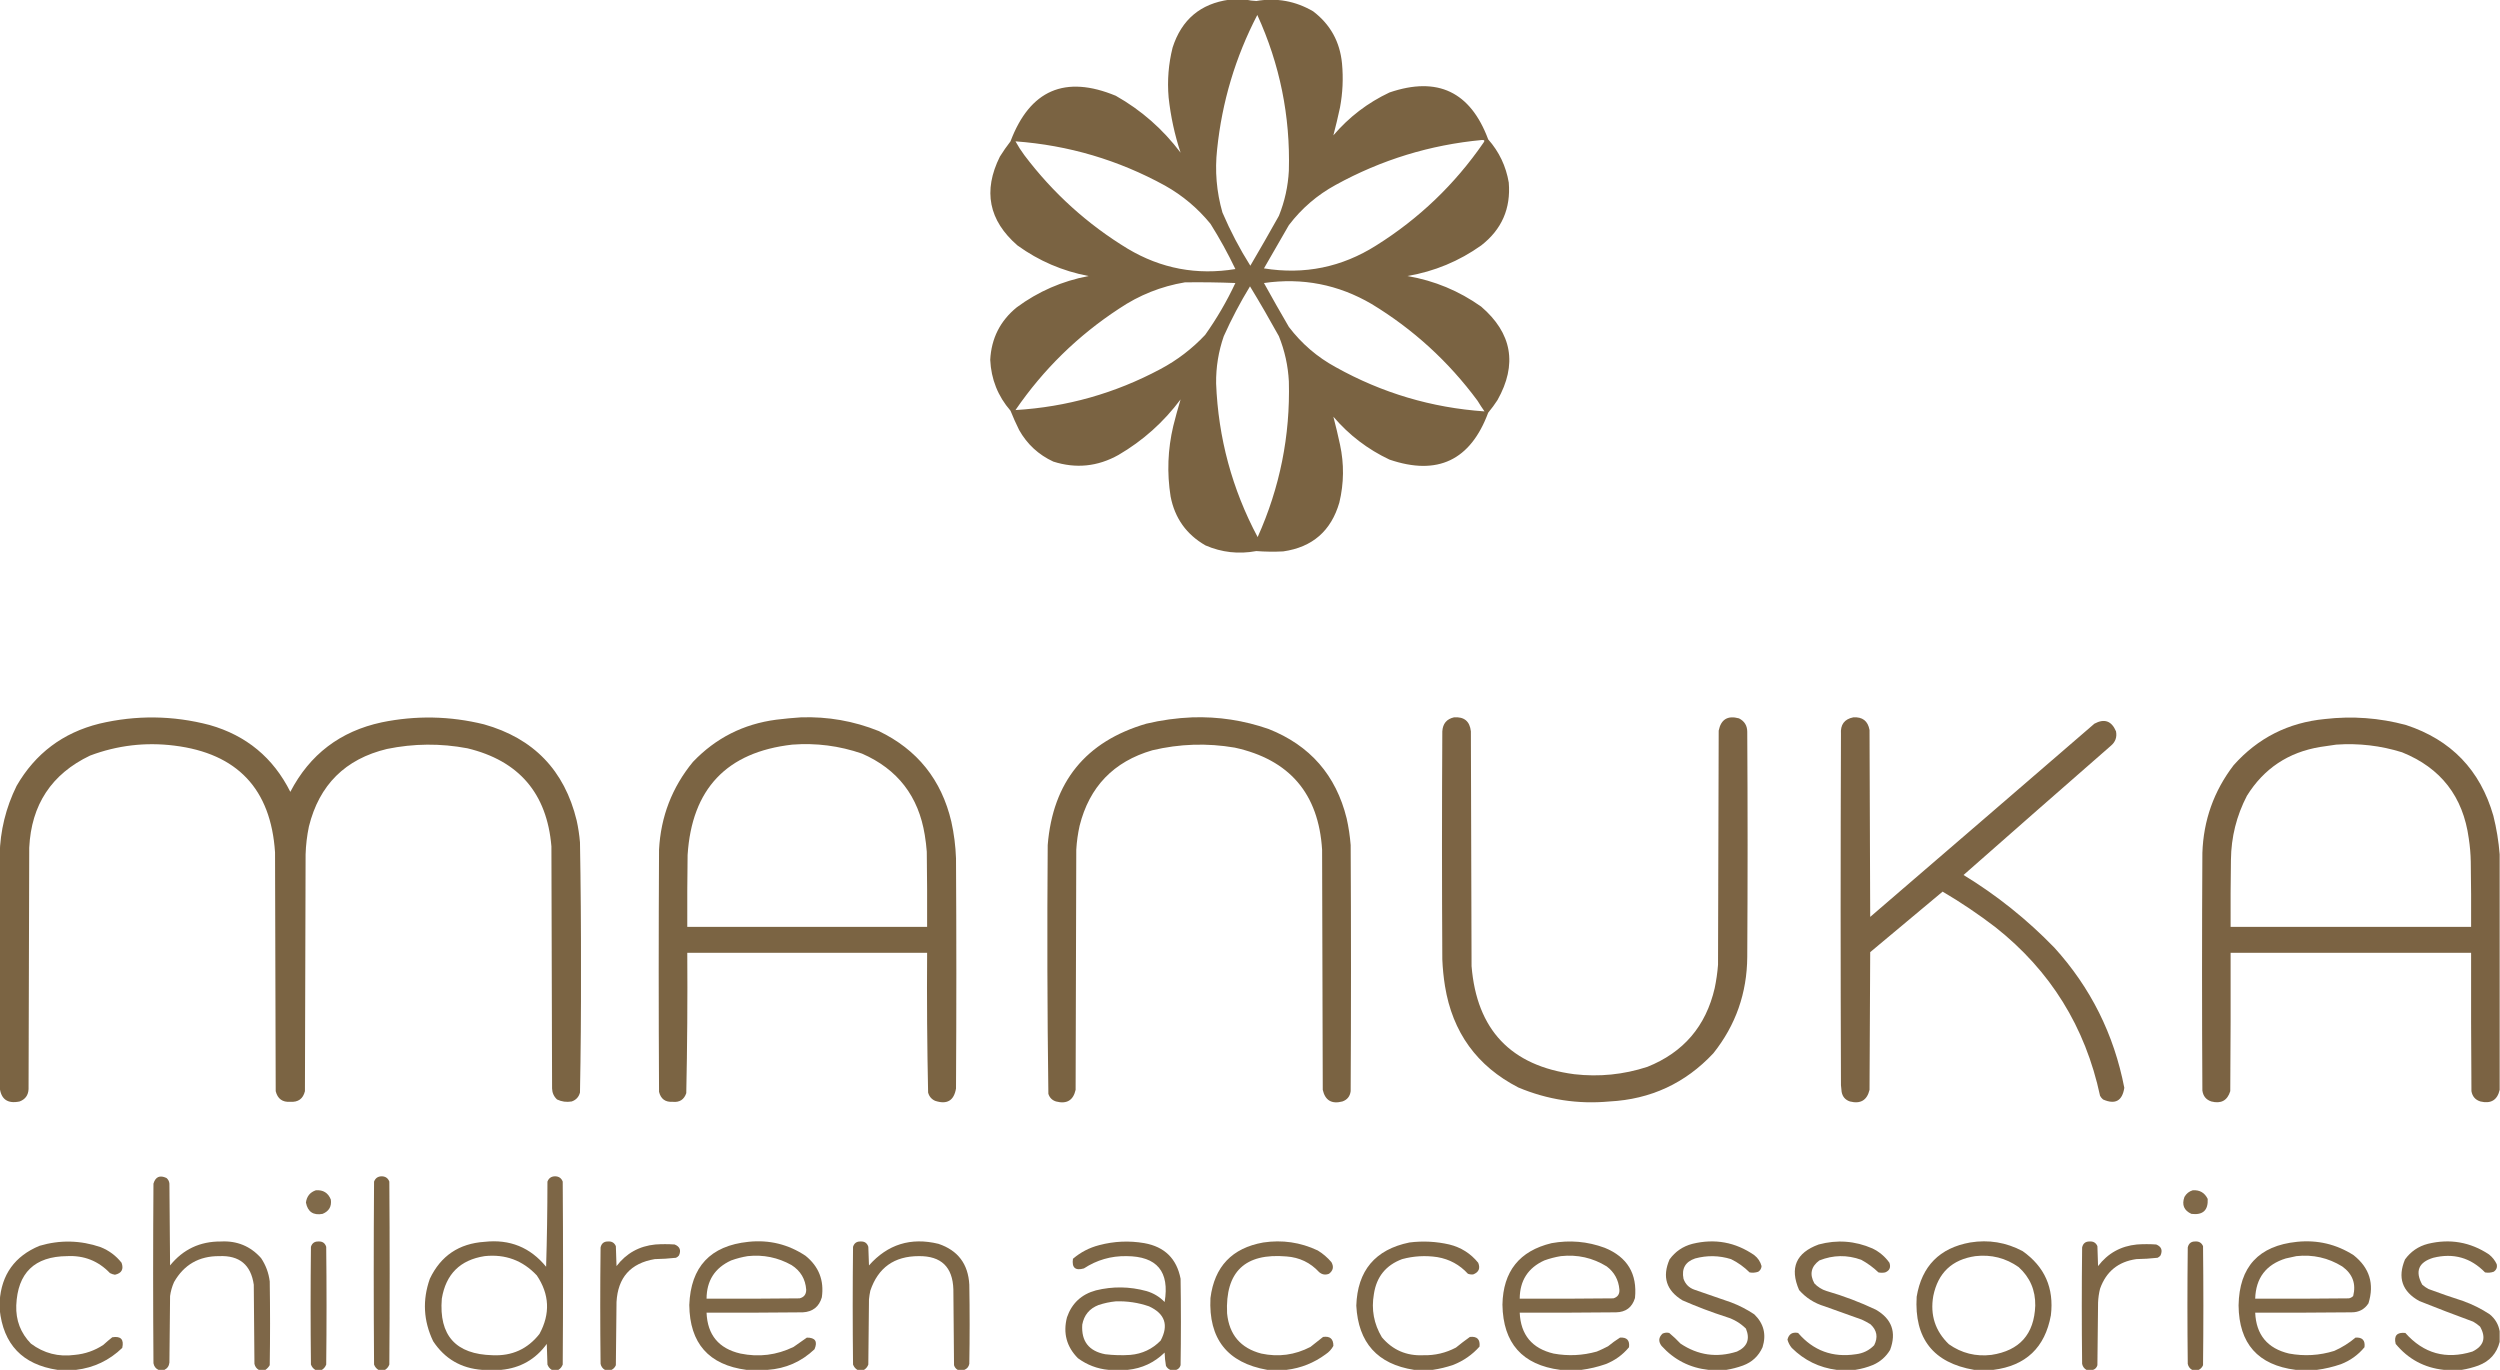 <?xml version="1.0" encoding="UTF-8"?> <svg xmlns="http://www.w3.org/2000/svg" viewBox="0 0 260 142.5" fill="none"><g clip-path="url(#clip0_158_6)"><path opacity="0.986" fill-rule="evenodd" clip-rule="evenodd" d="M127.858 -0.035C128.434 -0.035 129.01 -0.035 129.585 -0.035C129.928 0.043 130.286 0.089 130.656 0.104C132.762 -0.251 134.732 0.107 136.564 1.176C138.353 2.534 139.355 4.344 139.57 6.606C139.712 8.137 139.643 9.658 139.362 11.172C139.152 12.152 138.922 13.121 138.671 14.077C140.3 12.17 142.245 10.682 144.51 9.615C149.506 7.914 152.927 9.54 154.77 14.492C155.91 15.782 156.623 17.28 156.912 18.988C157.135 21.689 156.179 23.868 154.045 25.526C151.739 27.164 149.183 28.225 146.375 28.707C149.182 29.19 151.738 30.25 154.045 31.89C157.26 34.657 157.824 37.897 155.738 41.608C155.442 42.066 155.119 42.504 154.77 42.923C152.927 47.875 149.506 49.501 144.51 47.8C142.245 46.733 140.3 45.245 138.671 43.338C138.922 44.294 139.152 45.263 139.362 46.243C139.795 48.256 139.772 50.262 139.293 52.261C138.44 55.214 136.494 56.909 133.455 57.346C132.521 57.395 131.589 57.383 130.656 57.311C128.831 57.651 127.069 57.456 125.371 56.723C123.392 55.59 122.183 53.896 121.743 51.639C121.354 49.178 121.446 46.733 122.02 44.306C122.253 43.371 122.507 42.449 122.78 41.539C121.011 43.911 118.857 45.836 116.32 47.316C114.157 48.526 111.9 48.756 109.548 48.007C108.009 47.296 106.823 46.2 105.99 44.721C105.664 44.064 105.365 43.395 105.092 42.715C103.781 41.2 103.078 39.436 102.984 37.423C103.1 35.187 104.021 33.365 105.748 31.959C107.977 30.313 110.465 29.229 113.21 28.707C110.501 28.192 108.036 27.131 105.817 25.526C102.825 22.929 102.215 19.85 103.986 16.291C104.328 15.741 104.697 15.211 105.092 14.7C107.114 9.358 110.764 7.779 116.043 9.961C118.69 11.457 120.936 13.428 122.78 15.876C122.163 14.013 121.749 12.099 121.536 10.134C121.385 8.379 121.523 6.65 121.951 4.946C122.884 2.039 124.853 0.379 127.858 -0.035ZM130.76 1.556C133.105 6.688 134.199 12.084 134.042 17.743C133.958 19.37 133.612 20.939 133.006 22.447C132.033 24.188 131.043 25.917 130.035 27.635C128.924 25.873 127.957 24.029 127.133 22.101C126.518 19.948 126.333 17.758 126.58 15.53C127.088 10.602 128.482 5.944 130.76 1.556ZM154.114 14.561C154.386 14.539 154.443 14.631 154.286 14.838C151.298 19.174 147.578 22.736 143.128 25.526C139.548 27.794 135.655 28.59 131.451 27.912C132.315 26.413 133.178 24.914 134.042 23.416C135.371 21.67 136.994 20.275 138.913 19.23C143.663 16.619 148.729 15.063 154.114 14.561ZM105.61 14.7C111.129 15.106 116.311 16.64 121.156 19.3C122.981 20.324 124.559 21.65 125.889 23.277C126.841 24.79 127.704 26.358 128.48 27.981C124.481 28.64 120.75 27.936 117.287 25.871C113.098 23.326 109.516 20.087 106.543 16.152C106.196 15.688 105.885 15.203 105.61 14.7ZM123.229 29.364C124.98 29.341 126.731 29.364 128.48 29.434C127.589 31.334 126.541 33.133 125.336 34.83C123.975 36.277 122.42 37.465 120.672 38.392C115.956 40.91 110.936 42.328 105.61 42.646C108.511 38.416 112.104 34.9 116.388 32.097C118.478 30.689 120.758 29.779 123.229 29.364ZM131.451 29.434C135.447 28.859 139.179 29.585 142.644 31.613C146.971 34.237 150.644 37.592 153.665 41.678C153.893 42.056 154.135 42.425 154.39 42.785C148.894 42.407 143.735 40.874 138.913 38.184C136.994 37.14 135.371 35.745 134.042 33.999C133.159 32.485 132.295 30.963 131.451 29.434ZM130 29.78C131.035 31.482 132.037 33.212 133.006 34.968C133.612 36.477 133.958 38.044 134.042 39.672C134.19 45.316 133.108 50.712 130.795 55.858C128.137 50.866 126.698 45.54 126.476 39.879C126.455 38.194 126.72 36.557 127.271 34.968C128.076 33.171 128.985 31.442 130 29.78Z" fill="#796140"></path><path opacity="0.979" fill-rule="evenodd" clip-rule="evenodd" d="M-0.035 113.066C-0.035 105.019 -0.035 96.971 -0.035 88.924C0.02 86.403 0.607 84.005 1.727 81.73C3.672 78.362 6.54 76.206 10.329 75.262C14.164 74.356 17.987 74.401 21.798 75.4C25.621 76.488 28.419 78.805 30.194 82.353C32.217 78.461 35.384 76.052 39.694 75.124C43.257 74.392 46.803 74.461 50.334 75.331C55.495 76.785 58.708 80.118 59.973 85.327C60.139 86.08 60.254 86.841 60.318 87.61C60.397 92.059 60.431 96.509 60.422 100.96C60.433 105.182 60.398 109.402 60.318 113.62C60.197 114.087 59.908 114.398 59.455 114.553C58.922 114.645 58.416 114.576 57.934 114.346C57.603 114.04 57.431 113.66 57.416 113.204C57.393 104.811 57.37 96.418 57.347 88.025C56.886 82.514 53.972 79.112 48.607 77.822C45.815 77.296 43.029 77.32 40.246 77.891C35.91 78.935 33.203 81.621 32.128 85.95C31.927 86.908 31.812 87.876 31.782 88.855C31.759 97.064 31.736 105.272 31.713 113.481C31.521 114.272 31.014 114.641 30.194 114.588C29.377 114.647 28.87 114.278 28.673 113.481C28.65 105.203 28.627 96.925 28.604 88.647C28.174 82.061 24.685 78.36 18.137 77.545C15.122 77.169 12.197 77.515 9.362 78.582C5.359 80.496 3.252 83.691 3.04 88.163C3.017 96.533 2.993 104.903 2.97 113.274C2.937 113.907 2.626 114.334 2.038 114.553C0.783 114.815 0.092 114.32 -0.035 113.066Z" fill="#796140"></path><path opacity="0.978" fill-rule="evenodd" clip-rule="evenodd" d="M83.292 74.605C86.09 74.511 88.784 74.983 91.376 76.023C95.398 77.954 97.921 81.101 98.942 85.466C99.219 86.719 99.38 87.987 99.425 89.27C99.472 97.248 99.472 105.227 99.425 113.204C99.213 114.471 98.488 114.897 97.249 114.484C96.87 114.313 96.628 114.025 96.523 113.62C96.421 108.779 96.386 103.937 96.42 99.093C88.106 99.093 79.791 99.093 71.477 99.093C71.51 103.961 71.475 108.826 71.373 113.689C71.14 114.365 70.668 114.665 69.957 114.588C69.194 114.638 68.722 114.293 68.54 113.55C68.494 105.157 68.494 96.764 68.54 88.371C68.72 84.924 69.895 81.881 72.064 79.24C74.427 76.76 77.317 75.296 80.736 74.847C81.596 74.741 82.448 74.66 83.292 74.605ZM82.394 77.441C84.879 77.251 87.297 77.563 89.648 78.375C93.357 79.995 95.533 82.82 96.178 86.849C96.272 87.422 96.342 87.999 96.385 88.578C96.42 91.184 96.431 93.789 96.42 96.395C88.106 96.395 79.791 96.395 71.477 96.395C71.465 93.905 71.477 91.415 71.511 88.924C71.948 82.043 75.576 78.215 82.394 77.441Z" fill="#796140"></path><path opacity="0.986" fill-rule="evenodd" clip-rule="evenodd" d="M123.99 74.605C126.715 74.516 129.363 74.92 131.936 75.816C136.24 77.519 138.946 80.62 140.054 85.12C140.257 86.032 140.395 86.955 140.469 87.886C140.515 96.418 140.515 104.95 140.469 113.481C140.402 114.02 140.114 114.378 139.605 114.553C138.494 114.845 137.815 114.442 137.567 113.343C137.544 105.019 137.521 96.695 137.498 88.371C137.137 82.538 134.108 78.999 128.412 77.752C125.537 77.262 122.68 77.355 119.844 78.029C115.819 79.2 113.297 81.817 112.279 85.88C112.096 86.701 111.98 87.531 111.933 88.371C111.91 96.695 111.887 105.019 111.864 113.343C111.617 114.442 110.938 114.845 109.826 114.553C109.423 114.427 109.158 114.161 109.031 113.758C108.917 105.137 108.894 96.513 108.962 87.886C109.494 81.314 112.915 77.106 119.223 75.262C120.802 74.888 122.391 74.67 123.99 74.605Z" fill="#796140"></path><path opacity="0.974" fill-rule="evenodd" clip-rule="evenodd" d="M151.211 74.605C152.27 74.524 152.857 75.008 152.972 76.058C152.995 84.197 153.019 92.337 153.042 100.476C153.583 107.105 157.141 110.852 163.717 111.717C166.308 112.016 168.841 111.762 171.317 110.956C175.081 109.453 177.418 106.721 178.33 102.759C178.496 101.959 178.612 101.152 178.675 100.338C178.698 92.222 178.722 84.105 178.744 75.989C178.98 74.815 179.681 74.388 180.852 74.709C181.429 74.999 181.717 75.472 181.715 76.127C181.762 83.921 181.762 91.714 181.715 99.508C181.69 103.274 180.516 106.618 178.192 109.538C175.276 112.657 171.672 114.329 167.379 114.553C164.098 114.855 160.942 114.371 157.913 113.101C153.606 110.882 151.061 107.365 150.278 102.552C150.131 101.635 150.039 100.712 150.001 99.784C149.955 91.876 149.955 83.966 150.001 76.058C150.049 75.261 150.453 74.777 151.211 74.605Z" fill="#796140"></path><path opacity="0.973" fill-rule="evenodd" clip-rule="evenodd" d="M192.739 74.605C193.698 74.541 194.263 74.978 194.431 75.919C194.454 82.399 194.478 88.878 194.501 95.358C202.28 88.667 210.053 81.969 217.82 75.262C218.856 74.706 219.604 74.971 220.065 76.058C220.181 76.656 220.008 77.151 219.547 77.545C214.423 82.019 209.31 86.504 204.208 90.999C207.66 93.103 210.803 95.616 213.639 98.54C217.423 102.702 219.852 107.567 220.929 113.135C220.717 114.498 219.98 114.901 218.718 114.346C218.589 114.238 218.486 114.112 218.407 113.966C216.872 106.794 213.244 100.949 207.525 96.43C205.771 95.085 203.94 93.851 202.032 92.729C199.522 94.827 197.011 96.926 194.501 99.024C194.478 103.797 194.454 108.57 194.431 113.343C194.173 114.428 193.494 114.832 192.393 114.553C191.907 114.389 191.619 114.055 191.53 113.55C191.507 113.32 191.483 113.089 191.46 112.859C191.414 100.684 191.414 88.509 191.46 76.335C191.389 75.365 191.815 74.788 192.739 74.605Z" fill="#796140"></path><path opacity="0.982" fill-rule="evenodd" clip-rule="evenodd" d="M259.965 88.855C259.965 97.018 259.965 105.18 259.965 113.343C259.725 114.411 259.055 114.814 257.962 114.553C257.438 114.39 257.125 114.032 257.03 113.481C256.995 108.686 256.983 103.889 256.995 99.093C248.657 99.093 240.321 99.093 231.983 99.093C231.995 103.889 231.983 108.686 231.948 113.481C231.646 114.458 230.989 114.815 229.979 114.553C229.433 114.374 229.123 113.993 229.047 113.412C229 105.18 229 96.948 229.047 88.717C229.158 85.312 230.241 82.269 232.294 79.586C234.816 76.749 237.983 75.147 241.794 74.778C244.644 74.45 247.454 74.657 250.222 75.4C254.917 76.941 257.947 80.088 259.31 84.843C259.642 86.172 259.86 87.509 259.965 88.855ZM242.969 77.441C245.301 77.278 247.581 77.543 249.809 78.237C253.85 79.863 256.165 82.849 256.752 87.195C256.875 87.997 256.945 88.805 256.96 89.616C256.995 91.875 257.007 94.135 256.995 96.395C248.657 96.395 240.321 96.395 231.983 96.395C231.971 94.066 231.983 91.737 232.018 89.409C232.044 87.061 232.597 84.847 233.676 82.768C235.44 79.928 237.985 78.233 241.31 77.683C241.873 77.602 242.426 77.521 242.969 77.441Z" fill="#796140"></path><path opacity="0.954" fill-rule="evenodd" clip-rule="evenodd" d="M27.603 142.465C27.372 142.465 27.142 142.465 26.912 142.465C26.672 142.328 26.523 142.121 26.462 141.843C26.439 139.099 26.416 136.355 26.393 133.611C26.096 131.538 24.899 130.547 22.801 130.637C20.702 130.626 19.136 131.525 18.102 133.334C17.894 133.798 17.756 134.283 17.688 134.787C17.665 137.093 17.642 139.399 17.619 141.704C17.58 142.061 17.407 142.315 17.1 142.465C16.893 142.465 16.686 142.465 16.479 142.465C16.191 142.331 16.019 142.101 15.96 141.774C15.914 135.548 15.914 129.322 15.96 123.097C16.173 122.384 16.622 122.188 17.308 122.508C17.493 122.66 17.597 122.856 17.619 123.097C17.642 125.933 17.665 128.769 17.688 131.605C19.042 129.93 20.804 129.1 22.973 129.115C24.652 129.025 26.046 129.601 27.154 130.844C27.643 131.577 27.943 132.384 28.052 133.265C28.098 136.171 28.098 139.076 28.052 141.981C27.935 142.179 27.785 142.34 27.603 142.465Z" fill="#796140"></path><path opacity="0.976" fill-rule="evenodd" clip-rule="evenodd" d="M40.042 142.465C39.812 142.465 39.581 142.465 39.351 142.465C39.14 142.334 38.99 142.15 38.902 141.912C38.856 135.571 38.856 129.23 38.902 122.889C39.038 122.526 39.303 122.342 39.696 122.335C40.09 122.342 40.354 122.526 40.491 122.889C40.537 129.23 40.537 135.571 40.491 141.912C40.403 142.15 40.253 142.334 40.042 142.465Z" fill="#796140"></path><path opacity="0.966" fill-rule="evenodd" clip-rule="evenodd" d="M58.074 142.465C57.844 142.465 57.614 142.465 57.383 142.465C57.172 142.334 57.023 142.15 56.934 141.912C56.911 141.197 56.888 140.482 56.865 139.768C55.693 141.375 54.115 142.274 52.132 142.465C51.464 142.465 50.797 142.465 50.129 142.465C47.943 142.3 46.25 141.308 45.05 139.491C44.035 137.375 43.92 135.208 44.705 132.988C45.841 130.602 47.741 129.322 50.405 129.149C53.017 128.862 55.148 129.726 56.796 131.743C56.885 128.793 56.931 125.842 56.934 122.889C57.071 122.526 57.336 122.342 57.729 122.335C58.122 122.342 58.387 122.526 58.523 122.889C58.569 129.23 58.569 135.571 58.523 141.912C58.435 142.15 58.285 142.334 58.074 142.465ZM50.405 130.637C52.554 130.411 54.362 131.081 55.829 132.643C57.149 134.608 57.241 136.637 56.105 138.73C54.871 140.299 53.248 141.037 51.234 140.944C47.4 140.851 45.638 138.892 45.948 135.064C46.371 132.507 47.857 131.031 50.405 130.637Z" fill="#796140"></path><path opacity="0.945" fill-rule="evenodd" clip-rule="evenodd" d="M32.853 123.788C33.611 123.735 34.129 124.057 34.407 124.757C34.505 125.472 34.217 125.969 33.544 126.244C32.578 126.418 32.002 126.026 31.817 125.068C31.899 124.421 32.245 123.994 32.853 123.788Z" fill="#796140"></path><path opacity="0.949" fill-rule="evenodd" clip-rule="evenodd" d="M228.046 123.788C228.767 123.74 229.285 124.04 229.601 124.688C229.662 125.871 229.098 126.389 227.908 126.244C227.129 125.889 226.887 125.301 227.182 124.48C227.382 124.129 227.669 123.899 228.046 123.788Z" fill="#796140"></path><path opacity="0.958" fill-rule="evenodd" clip-rule="evenodd" d="M7.911 142.465C7.266 142.465 6.621 142.465 5.976 142.465C2.344 141.919 0.34 139.821 -0.035 136.171C-0.035 135.894 -0.035 135.617 -0.035 135.34C0.152 132.558 1.533 130.632 4.11 129.564C6.243 128.935 8.361 128.982 10.467 129.703C11.34 130.053 12.065 130.594 12.644 131.328C12.883 132.002 12.652 132.417 11.953 132.573C11.771 132.544 11.598 132.486 11.434 132.4C10.226 131.136 8.74 130.548 6.978 130.637C3.595 130.668 1.833 132.374 1.692 135.756C1.636 137.305 2.143 138.631 3.212 139.733C4.563 140.746 6.083 141.138 7.772 140.909C8.853 140.81 9.843 140.464 10.743 139.871C11.048 139.591 11.359 139.326 11.676 139.076C12.568 138.93 12.913 139.3 12.713 140.183C11.366 141.481 9.766 142.242 7.911 142.465Z" fill="#796140"></path><path opacity="0.974" fill-rule="evenodd" clip-rule="evenodd" d="M33.477 142.465C33.247 142.465 33.017 142.465 32.786 142.465C32.575 142.334 32.425 142.15 32.337 141.912C32.291 137.831 32.291 133.749 32.337 129.668C32.459 129.282 32.724 129.097 33.132 129.115C33.538 129.095 33.803 129.279 33.926 129.668C33.972 133.749 33.972 137.831 33.926 141.912C33.838 142.15 33.688 142.334 33.477 142.465Z" fill="#796140"></path><path opacity="0.964" fill-rule="evenodd" clip-rule="evenodd" d="M63.6 142.465C63.37 142.465 63.14 142.465 62.91 142.465C62.67 142.328 62.521 142.121 62.46 141.843C62.414 137.808 62.414 133.772 62.46 129.737C62.553 129.31 62.818 129.102 63.255 129.114C63.634 129.091 63.898 129.252 64.049 129.599C64.073 130.291 64.096 130.982 64.118 131.674C65.135 130.341 66.482 129.591 68.16 129.426C68.829 129.38 69.496 129.38 70.164 129.426C70.706 129.646 70.855 130.026 70.614 130.567C70.53 130.674 70.426 130.756 70.302 130.809C69.569 130.891 68.832 130.936 68.091 130.948C65.581 131.374 64.257 132.861 64.118 135.41C64.096 137.6 64.073 139.79 64.049 141.981C63.956 142.202 63.806 142.363 63.6 142.465Z" fill="#796140"></path><path opacity="0.959" fill-rule="evenodd" clip-rule="evenodd" d="M79.838 142.465C79.102 142.465 78.365 142.465 77.627 142.465C73.71 141.949 71.73 139.701 71.686 135.721C71.831 131.747 73.881 129.557 77.835 129.149C79.998 128.922 81.978 129.406 83.777 130.602C85.158 131.719 85.723 133.161 85.47 134.925C85.183 135.903 84.527 136.422 83.501 136.482C80.161 136.517 76.821 136.528 73.482 136.517C73.574 138.832 74.749 140.25 77.006 140.77C78.931 141.166 80.773 140.936 82.533 140.079C82.994 139.756 83.454 139.434 83.915 139.111C84.788 139.108 85.052 139.512 84.71 140.321C83.341 141.619 81.717 142.334 79.838 142.465ZM77.766 130.637C79.39 130.466 80.91 130.777 82.326 131.571C83.258 132.169 83.765 133.022 83.846 134.13C83.847 134.615 83.616 134.915 83.155 135.029C79.93 135.064 76.707 135.076 73.482 135.064C73.492 133.185 74.344 131.859 76.038 131.086C76.609 130.88 77.185 130.73 77.766 130.637Z" fill="#796140"></path><path opacity="0.968" fill-rule="evenodd" clip-rule="evenodd" d="M100.29 142.465C100.059 142.465 99.829 142.465 99.599 142.465C99.412 142.358 99.286 142.197 99.219 141.981C99.196 139.352 99.172 136.724 99.15 134.095C99.079 131.766 97.882 130.612 95.557 130.637C93.003 130.637 91.322 131.836 90.513 134.233C90.45 134.53 90.404 134.831 90.374 135.133C90.352 137.393 90.328 139.652 90.305 141.912C90.217 142.15 90.068 142.334 89.856 142.465C89.626 142.465 89.395 142.465 89.165 142.465C88.954 142.334 88.805 142.15 88.716 141.912C88.67 137.831 88.67 133.749 88.716 129.668C88.838 129.282 89.103 129.097 89.511 129.115C89.917 129.095 90.183 129.279 90.305 129.668C90.328 130.314 90.352 130.959 90.374 131.605C92.316 129.409 94.723 128.66 97.595 129.357C99.623 130.036 100.694 131.454 100.808 133.611C100.854 136.355 100.854 139.099 100.808 141.843C100.744 142.148 100.572 142.355 100.29 142.465Z" fill="#796140"></path><path opacity="0.963" fill-rule="evenodd" clip-rule="evenodd" d="M122.332 142.465C122.124 142.465 121.917 142.465 121.71 142.465C121.513 142.383 121.364 142.245 121.26 142.05C121.18 141.594 121.134 141.132 121.122 140.667C120.051 141.712 118.773 142.312 117.287 142.465C116.62 142.465 115.952 142.465 115.284 142.465C114.118 142.357 113.058 141.953 112.106 141.255C110.923 140.06 110.543 138.641 110.966 137C111.471 135.541 112.473 134.607 113.971 134.199C115.728 133.768 117.478 133.792 119.222 134.268C119.96 134.481 120.593 134.862 121.122 135.41C121.653 132.242 120.329 130.651 117.149 130.637C115.541 130.612 114.067 131.039 112.727 131.916C111.832 132.173 111.452 131.839 111.587 130.913C112.383 130.232 113.293 129.759 114.317 129.495C115.868 129.084 117.434 129.015 119.015 129.287C121.12 129.666 122.375 130.899 122.781 132.988C122.827 135.986 122.827 138.984 122.781 141.981C122.71 142.224 122.561 142.386 122.332 142.465ZM116.044 135.34C117.228 135.301 118.38 135.474 119.499 135.859C121.159 136.625 121.562 137.813 120.708 139.422C119.848 140.301 118.8 140.797 117.564 140.909C116.686 140.969 115.81 140.946 114.938 140.84C113.238 140.512 112.443 139.487 112.555 137.762C112.74 136.769 113.303 136.089 114.248 135.721C114.841 135.526 115.441 135.399 116.044 135.34Z" fill="#796140"></path><path opacity="0.957" fill-rule="evenodd" clip-rule="evenodd" d="M133.799 142.465C133.131 142.465 132.464 142.465 131.796 142.465C127.647 141.733 125.677 139.243 125.888 134.995C126.303 131.72 128.134 129.796 131.381 129.219C133.357 128.923 135.246 129.199 137.047 130.049C137.581 130.375 138.052 130.778 138.464 131.259C138.736 131.732 138.655 132.136 138.221 132.47C137.843 132.623 137.498 132.565 137.185 132.297C136.278 131.312 135.15 130.771 133.799 130.671C129.478 130.295 127.416 132.267 127.616 136.586C127.835 138.81 129.02 140.206 131.174 140.771C132.964 141.152 134.668 140.922 136.287 140.079C136.724 139.733 137.162 139.387 137.6 139.041C138.322 138.934 138.679 139.245 138.671 139.975C138.478 140.329 138.213 140.618 137.876 140.84C136.656 141.743 135.297 142.284 133.799 142.465Z" fill="#796140"></path><path opacity="0.958" fill-rule="evenodd" clip-rule="evenodd" d="M149 142.465C148.356 142.465 147.71 142.465 147.066 142.465C143.264 141.875 141.261 139.65 141.055 135.79C141.175 132.142 143.018 129.951 146.582 129.218C147.976 129.043 149.358 129.112 150.728 129.426C151.949 129.728 152.951 130.363 153.733 131.328C153.968 131.907 153.796 132.31 153.215 132.539C153.028 132.561 152.844 132.538 152.662 132.47C151.803 131.532 150.744 130.955 149.484 130.74C148.247 130.554 147.027 130.623 145.822 130.948C144.132 131.579 143.154 132.79 142.886 134.579C142.605 136.185 142.881 137.685 143.715 139.076C144.838 140.404 146.277 141.026 148.033 140.944C149.231 140.972 150.36 140.707 151.419 140.148C151.89 139.762 152.374 139.393 152.87 139.041C153.614 138.957 153.949 139.292 153.871 140.044C153.117 140.892 152.207 141.525 151.143 141.946C150.435 142.187 149.721 142.36 149 142.465Z" fill="#796140"></path><path opacity="0.958" fill-rule="evenodd" clip-rule="evenodd" d="M164.476 142.465C163.739 142.465 163.002 142.465 162.265 142.465C158.321 141.952 156.317 139.692 156.254 135.686C156.318 132.223 158.022 130.09 161.367 129.288C163.255 128.947 165.098 129.108 166.894 129.772C169.245 130.732 170.292 132.472 170.038 134.994C169.744 135.966 169.088 136.463 168.069 136.482C164.73 136.517 161.39 136.528 158.05 136.517C158.153 138.821 159.328 140.239 161.574 140.771C163.088 141.047 164.584 140.977 166.065 140.563C166.465 140.398 166.856 140.213 167.24 140.01C167.635 139.683 168.049 139.384 168.483 139.111C169.196 139.064 169.507 139.398 169.416 140.113C168.754 140.914 167.937 141.502 166.964 141.877C166.145 142.159 165.315 142.355 164.476 142.465ZM162.334 130.637C164.053 130.452 165.642 130.81 167.102 131.709C167.891 132.309 168.328 133.104 168.415 134.095C168.454 134.582 168.247 134.893 167.792 135.029C164.545 135.064 161.298 135.076 158.05 135.064C158.062 133.182 158.914 131.856 160.607 131.086C161.178 130.88 161.753 130.73 162.334 130.637Z" fill="#796140"></path><path opacity="0.958" fill-rule="evenodd" clip-rule="evenodd" d="M179.54 142.465C178.918 142.465 178.296 142.465 177.674 142.465C175.739 142.251 174.115 141.422 172.803 139.975C172.453 139.514 172.488 139.088 172.907 138.695C173.128 138.593 173.358 138.57 173.598 138.626C174.01 138.97 174.402 139.339 174.772 139.733C176.591 140.952 178.549 141.229 180.645 140.563C181.716 140.069 182.027 139.273 181.578 138.177C181.002 137.606 180.323 137.202 179.54 136.966C177.989 136.466 176.469 135.889 174.98 135.237C173.297 134.216 172.847 132.798 173.632 130.982C174.226 130.159 175.02 129.618 176.016 129.357C178.342 128.79 180.483 129.182 182.442 130.533C182.827 130.833 183.08 131.214 183.202 131.674C183.185 131.927 183.07 132.122 182.856 132.262C182.563 132.363 182.264 132.386 181.958 132.331C181.39 131.763 180.745 131.301 180.024 130.948C178.786 130.566 177.542 130.543 176.292 130.879C175.277 131.226 174.875 131.93 175.083 132.988C175.277 133.552 175.657 133.932 176.223 134.13C177.49 134.568 178.757 135.006 180.024 135.444C180.88 135.768 181.685 136.184 182.442 136.689C183.433 137.643 183.72 138.785 183.305 140.113C182.893 141.033 182.214 141.667 181.267 142.016C180.696 142.222 180.121 142.372 179.54 142.465Z" fill="#796140"></path><path opacity="0.958" fill-rule="evenodd" clip-rule="evenodd" d="M192.944 142.465C192.299 142.465 191.654 142.465 191.01 142.465C189.198 142.233 187.643 141.472 186.345 140.183C186.13 139.924 185.981 139.636 185.897 139.318C186.039 138.739 186.407 138.509 187.002 138.626C188.587 140.47 190.591 141.208 193.013 140.84C193.762 140.752 194.395 140.441 194.913 139.906C195.333 139.079 195.207 138.353 194.533 137.727C194.245 137.548 193.945 137.387 193.635 137.243C192.345 136.781 191.056 136.321 189.766 135.859C188.708 135.544 187.822 134.98 187.106 134.165C186.106 131.865 186.786 130.286 189.144 129.426C191.059 128.911 192.925 129.049 194.74 129.841C195.456 130.189 196.043 130.685 196.502 131.328C196.665 131.815 196.515 132.149 196.053 132.332C195.823 132.378 195.593 132.378 195.362 132.332C194.821 131.813 194.223 131.375 193.566 131.017C192.103 130.49 190.652 130.513 189.213 131.086C188.347 131.727 188.174 132.523 188.695 133.473C189.048 133.851 189.474 134.117 189.973 134.268C191.731 134.778 193.435 135.423 195.086 136.205C196.758 137.168 197.254 138.563 196.571 140.39C196.15 141.092 195.563 141.611 194.81 141.947C194.2 142.197 193.578 142.37 192.944 142.465Z" fill="#796140"></path><path opacity="0.961" fill-rule="evenodd" clip-rule="evenodd" d="M207.314 142.465C206.646 142.465 205.978 142.465 205.31 142.465C201.062 141.738 199.07 139.201 199.334 134.856C199.867 131.67 201.721 129.791 204.896 129.218C206.82 128.904 208.639 129.204 210.354 130.118C212.654 131.743 213.633 133.967 213.291 136.793C212.68 140.147 210.689 142.038 207.314 142.465ZM205.448 130.637C207.097 130.452 208.594 130.832 209.94 131.778C211.118 132.846 211.693 134.184 211.667 135.79C211.557 138.759 210.037 140.465 207.107 140.909C205.486 141.102 204.012 140.734 202.685 139.802C201.26 138.428 200.719 136.756 201.061 134.787C201.551 132.371 203.014 130.988 205.448 130.637Z" fill="#796140"></path><path opacity="0.964" fill-rule="evenodd" clip-rule="evenodd" d="M217.681 142.465C217.451 142.465 217.22 142.465 216.99 142.465C216.75 142.328 216.601 142.121 216.541 141.843C216.494 137.808 216.494 133.772 216.541 129.737C216.634 129.31 216.899 129.102 217.335 129.114C217.714 129.091 217.979 129.252 218.13 129.599C218.153 130.291 218.176 130.982 218.199 131.674C219.214 130.341 220.562 129.591 222.241 129.426C222.909 129.38 223.577 129.38 224.244 129.426C224.784 129.643 224.934 130.024 224.694 130.567C224.61 130.674 224.506 130.756 224.383 130.809C223.649 130.891 222.912 130.936 222.172 130.948C220.29 131.218 219.035 132.245 218.406 134.026C218.287 134.502 218.218 134.987 218.199 135.479C218.176 137.646 218.153 139.814 218.13 141.981C218.059 142.224 217.91 142.386 217.681 142.465Z" fill="#796140"></path><path opacity="0.974" fill-rule="evenodd" clip-rule="evenodd" d="M228.667 142.465C228.437 142.465 228.206 142.465 227.976 142.465C227.737 142.328 227.587 142.121 227.527 141.843C227.481 137.808 227.481 133.772 227.527 129.737C227.62 129.31 227.885 129.102 228.321 129.114C228.7 129.091 228.965 129.252 229.116 129.599C229.162 133.726 229.162 137.853 229.116 141.981C229.022 142.202 228.873 142.363 228.667 142.465Z" fill="#796140"></path><path opacity="0.958" fill-rule="evenodd" clip-rule="evenodd" d="M240.965 142.465C240.228 142.465 239.492 142.465 238.755 142.465C234.827 141.969 232.847 139.732 232.812 135.756C232.881 131.755 234.908 129.553 238.893 129.149C241.019 128.934 242.976 129.395 244.766 130.533C246.433 131.849 246.951 133.521 246.32 135.548C245.906 136.176 245.319 136.487 244.559 136.482C241.219 136.516 237.879 136.528 234.54 136.516C234.641 138.82 235.815 140.238 238.064 140.77C239.654 141.064 241.22 140.972 242.762 140.494C243.569 140.136 244.305 139.675 244.973 139.111C245.686 139.064 245.997 139.398 245.906 140.113C245.244 140.914 244.427 141.502 243.453 141.877C242.634 142.159 241.805 142.355 240.965 142.465ZM238.824 130.637C240.542 130.452 242.131 130.81 243.591 131.709C244.671 132.485 245.05 133.511 244.731 134.787C244.607 134.913 244.457 134.993 244.282 135.029C241.035 135.064 237.787 135.076 234.54 135.064C234.607 132.91 235.667 131.516 237.718 130.879C238.095 130.792 238.464 130.711 238.824 130.637Z" fill="#796140"></path><path opacity="0.959" fill-rule="evenodd" clip-rule="evenodd" d="M259.965 138.453C259.965 138.822 259.965 139.191 259.965 139.56C259.663 140.752 258.925 141.57 257.755 142.016C257.185 142.222 256.608 142.372 256.027 142.465C255.405 142.465 254.782 142.465 254.162 142.465C252.125 142.247 250.455 141.347 249.152 139.768C248.943 138.916 249.277 138.536 250.155 138.626C252.058 140.768 254.385 141.415 257.132 140.563C258.317 139.983 258.582 139.119 257.928 137.969C257.705 137.769 257.462 137.596 257.202 137.45C255.325 136.763 253.46 136.048 251.605 135.306C249.823 134.316 249.328 132.874 250.12 130.982C250.718 130.158 251.512 129.615 252.502 129.357C254.79 128.801 256.91 129.17 258.86 130.464C259.205 130.74 259.47 131.075 259.655 131.467C259.733 131.804 259.63 132.07 259.342 132.262C259.05 132.363 258.752 132.386 258.445 132.331C256.952 130.796 255.155 130.288 253.055 130.81C251.525 131.279 251.145 132.212 251.915 133.611C252.118 133.787 252.335 133.936 252.572 134.061C253.76 134.504 254.958 134.918 256.165 135.306C257.145 135.657 258.065 136.119 258.93 136.689C259.5 137.153 259.845 137.741 259.965 138.453Z" fill="#796140"></path></g><defs><clipPath id="clip0_158_6"><rect width="65" height="35.625" fill="white" transform="scale(4)"></rect></clipPath></defs></svg> 